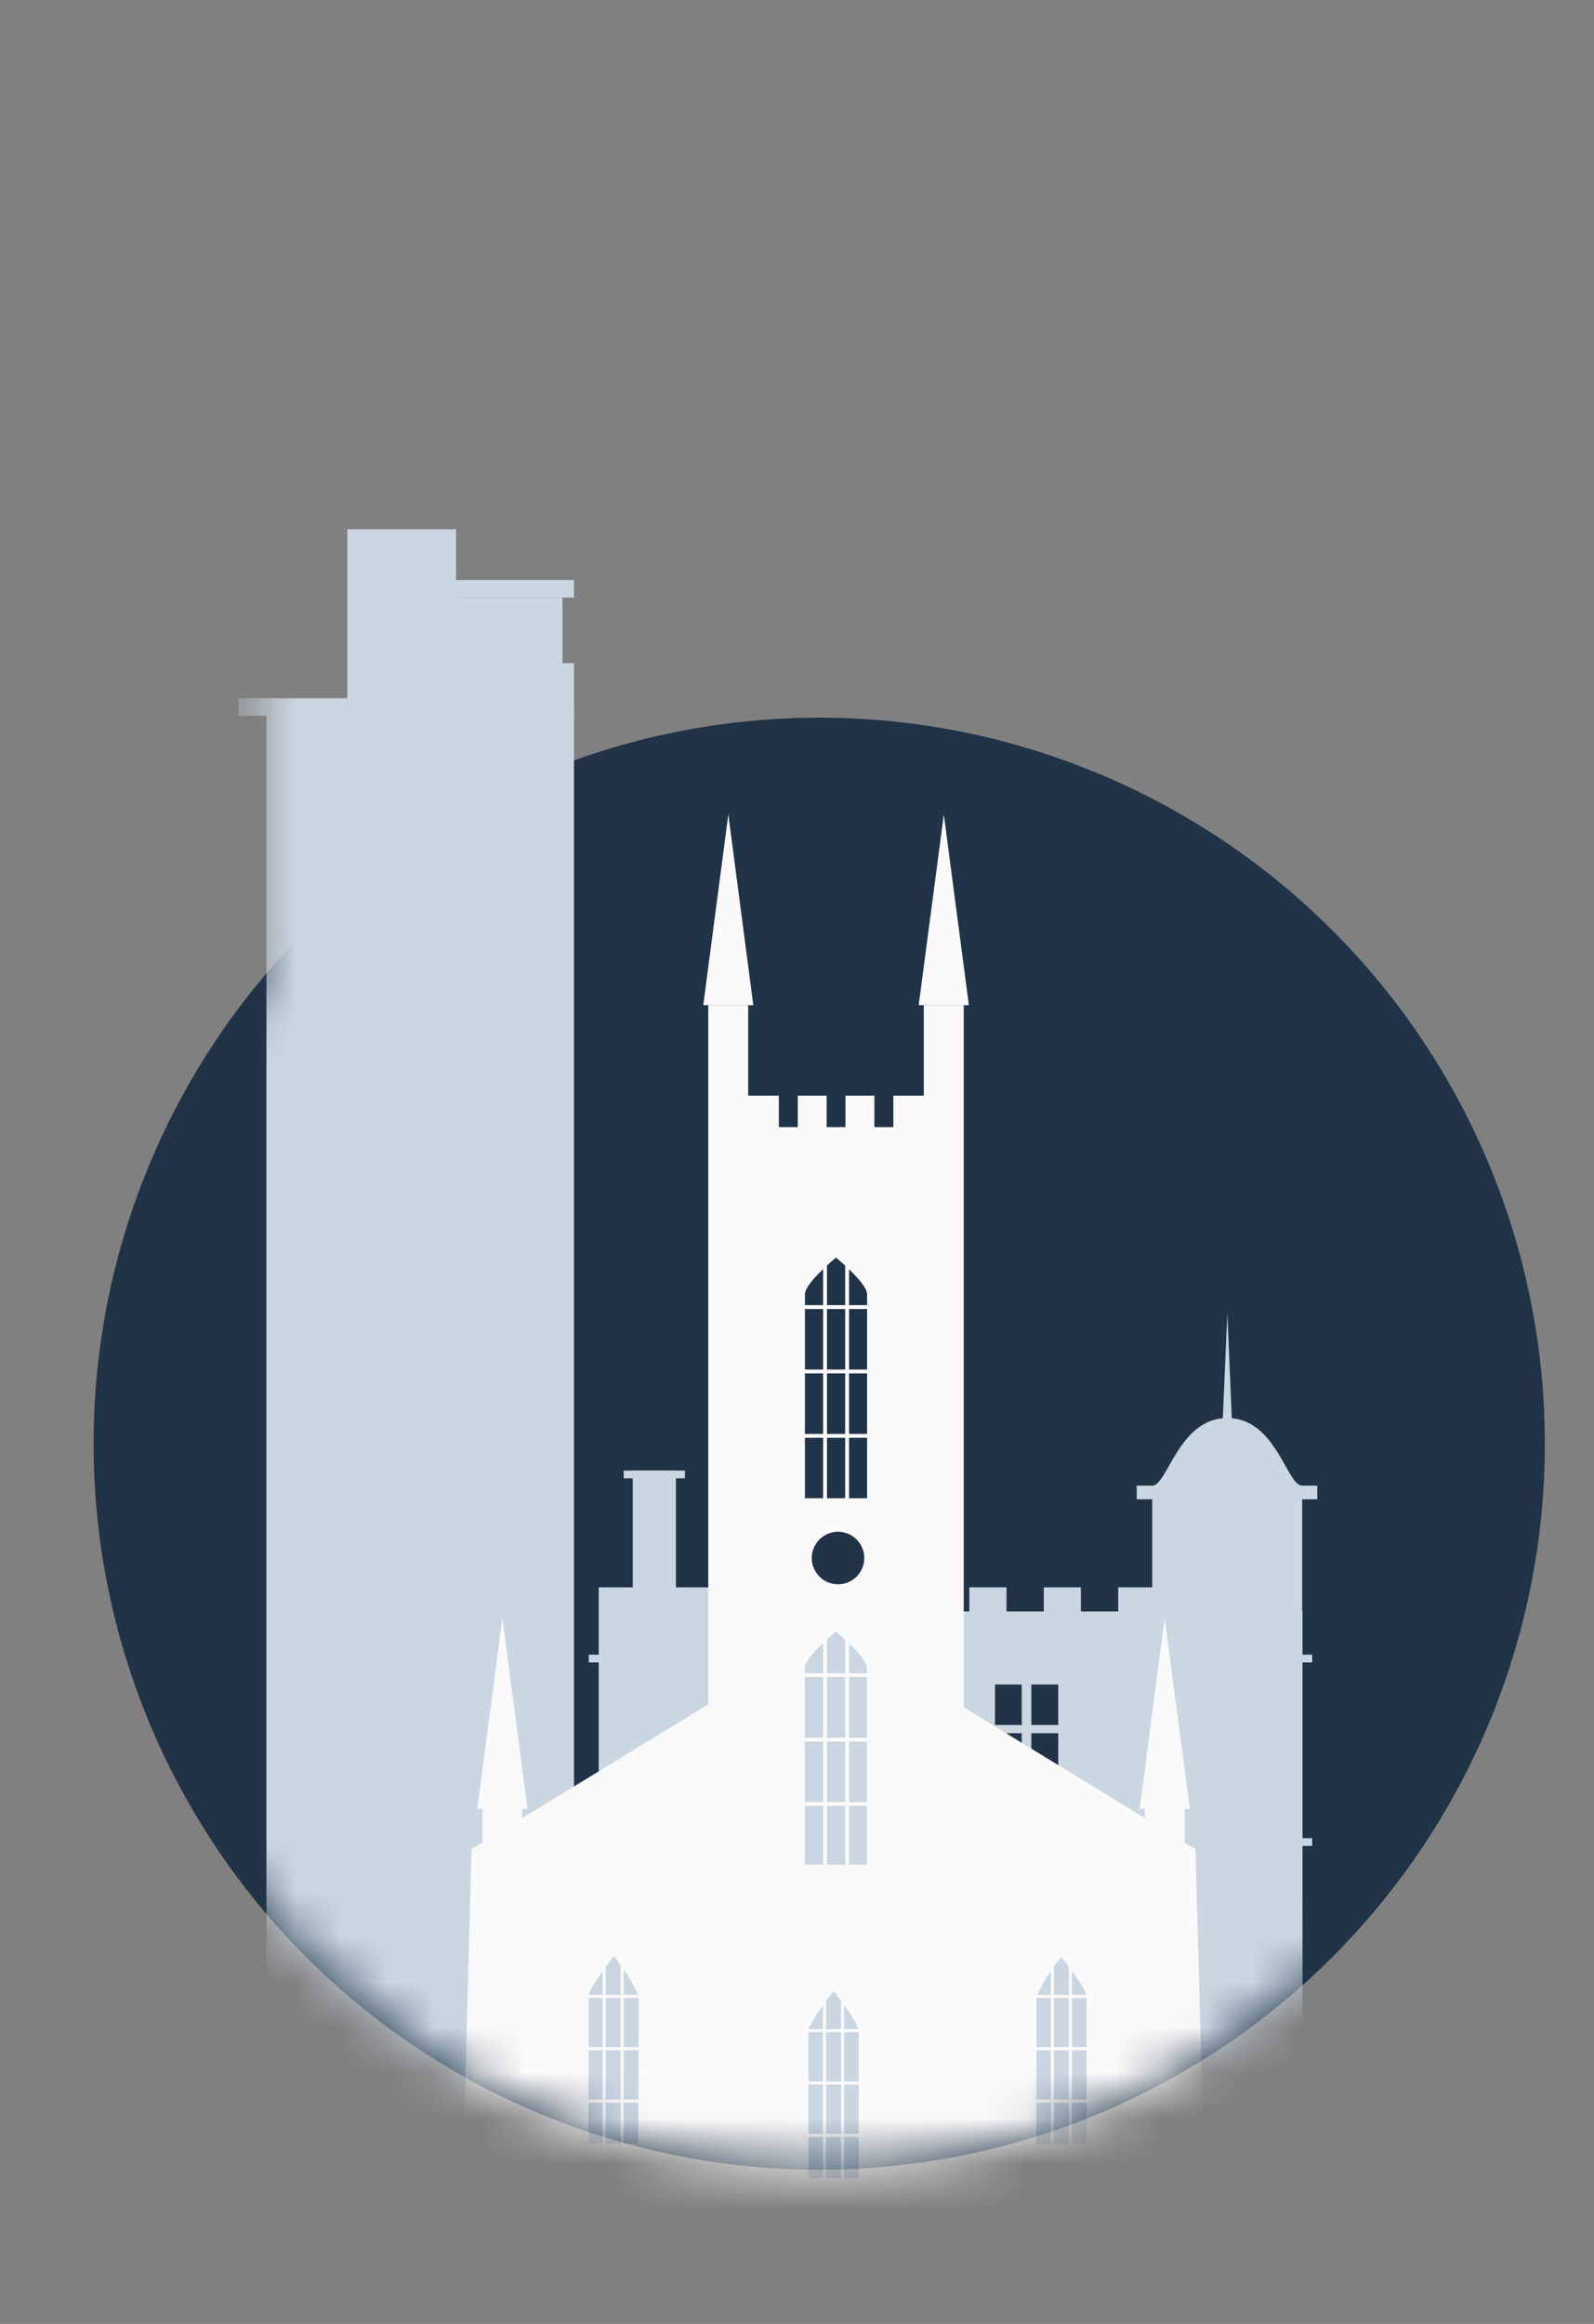 <svg width="35" height="51" viewBox="0 0 35 51" fill="none" xmlns="http://www.w3.org/2000/svg">
<rect x="0" y="0" width="35" height="51" fill="#808080" stroke="none"/>
<circle cx="17.988" cy="31.683" r="15.933" fill="#203347"/>
<mask id="mask0_4_7435" style="mask-type:alpha" maskUnits="userSpaceOnUse" x="2" y="3" width="32" height="45">
<path fill-rule="evenodd" clip-rule="evenodd" d="M33.921 3.776H5.582V21.685C3.376 24.419 2.055 27.897 2.055 31.683C2.055 40.483 9.189 47.616 17.988 47.616C26.788 47.616 33.921 40.483 33.921 31.683C33.921 29.04 33.277 26.546 32.137 24.351H33.921V3.776Z" fill="#C4C4C4"/>
</mask>
<g mask="url(#mask0_4_7435)">
<path d="M15.589 34.836H13.146V50.263H15.589V34.836Z" fill="#CAD6E1"/>
<path d="M28.593 32.853H25.3V36.146H28.593V32.853Z" fill="#CAD6E1"/>
<path d="M14.842 32.273H13.893V34.952H14.842V32.273Z" fill="#CAD6E1"/>
<path d="M15.04 32.273H13.695V32.444H15.04V32.273Z" fill="#CAD6E1"/>
<path d="M13.146 36.313H12.928V36.484H13.146V36.313Z" fill="#CAD6E1"/>
<path d="M13.146 40.34H12.928V40.51H13.146V40.34Z" fill="#CAD6E1"/>
<path d="M13.146 44.366H12.928V44.537H13.146V44.366Z" fill="#CAD6E1"/>
<path d="M28.812 36.313H28.593V36.484H28.812V36.313Z" fill="#CAD6E1"/>
<path d="M28.812 40.34H28.593V40.51H28.812V40.34Z" fill="#CAD6E1"/>
<path d="M28.812 44.366H28.593V44.537H28.812V44.366Z" fill="#CAD6E1"/>
<path d="M17.196 34.836H16.381V35.651H17.196V34.836Z" fill="#CAD6E1"/>
<path d="M18.831 34.836H18.015V35.651H18.831V34.836Z" fill="#CAD6E1"/>
<path d="M20.465 34.836H19.65V35.651H20.465V34.836Z" fill="#CAD6E1"/>
<path d="M22.1 34.836H21.284V35.651H22.1V34.836Z" fill="#CAD6E1"/>
<path d="M23.734 34.836H22.919V35.651H23.734V34.836Z" fill="#CAD6E1"/>
<path d="M25.369 34.836H24.553V35.651H25.369V34.836Z" fill="#CAD6E1"/>
<path d="M15.466 35.365V50.252H26.727C27.224 50.252 27.7 50.055 28.051 49.704C28.403 49.352 28.6 48.876 28.6 48.379C28.6 44.595 28.6 37.436 28.6 35.365H15.466ZM19.131 47.27H18.544V46.246H19.131V47.27ZM19.131 46.066H18.544V45.172H19.131V46.066ZM19.131 43.165H18.544V42.141H19.131V43.165ZM19.131 41.961H18.544V41.073H19.131V41.961ZM19.131 39.06H18.544V38.036H19.131V39.06ZM19.131 37.856H18.544V36.968H19.131V37.856ZM19.929 47.27H19.342V46.246H19.929V47.27ZM19.929 46.066H19.342V45.172H19.929V46.066ZM19.929 43.165H19.342V42.141H19.929V43.165ZM19.929 41.961H19.342V41.073H19.929V41.961ZM19.929 39.06H19.342V38.036H19.929V39.06ZM19.929 37.856H19.342V36.968H19.929V37.856ZM22.434 47.27H21.847V46.246H22.434V47.27ZM22.434 46.066H21.847V45.172H22.434V46.066ZM22.434 43.165H21.847V42.141H22.434V43.165ZM22.434 41.961H21.847V41.073H22.434V41.961ZM22.434 39.06H21.847V38.036H22.434V39.06ZM22.434 37.856H21.847V36.968H22.434V37.856ZM23.236 47.27H22.645V46.246H23.236V47.27ZM23.236 46.066H22.645V45.172H23.236V46.066ZM23.236 43.165H22.645V42.141H23.236V43.165ZM23.236 41.961H22.645V41.073H23.236V41.961ZM23.236 39.06H22.645V38.036H23.236V39.06ZM23.236 37.856H22.645V36.968H23.236V37.856ZM27.696 48.601H26.088V46.711C26.088 46.577 26.142 46.448 26.236 46.353C26.331 46.259 26.46 46.206 26.594 46.206H27.191C27.325 46.206 27.453 46.259 27.548 46.353C27.642 46.448 27.696 46.577 27.696 46.711V48.601Z" fill="#CAD6E1"/>
<path d="M28.593 32.604C28.252 32.604 28.02 31.12 26.949 31.12C25.877 31.12 25.638 32.604 25.3 32.604H24.959V32.904H28.924V32.604H28.593Z" fill="#CAD6E1"/>
<path d="M26.949 28.817L26.843 31.277H27.054L26.949 28.817Z" fill="#CAD6E1"/>
<path d="M23.734 42.817H18.073V48.014H23.734V42.817Z" fill="#CAD6E1"/>
<path d="M13.893 43.353H11.805V47.83H13.893V43.353Z" fill="#CAD6E1"/>
<path d="M19.114 36.484H17.026V42.162H19.114V36.484Z" fill="#CAD6E1"/>
<path d="M12.603 15.515H5.85V49.809H12.603V15.515Z" fill="#CAD6E1"/>
<path d="M10.013 11.615H7.625V17.873H10.013V11.615Z" fill="#CAD6E1"/>
<path d="M7.625 15.324H5.236V15.706H7.625V15.324Z" fill="#CAD6E1"/>
<path d="M12.603 12.731H9.86V13.113H12.603V12.731Z" fill="#CAD6E1"/>
<path d="M12.603 14.553H9.86V15.826H12.603V14.553Z" fill="#CAD6E1"/>
<path d="M12.351 13.113H9.86V14.628H12.351V13.113Z" fill="#CAD6E1"/>
<path d="M18.643 27.598H18.558V33.017H18.643V27.598Z" fill="#FAFAFA"/>
<path d="M18.159 27.598H18.073V33.017H18.159V27.598Z" fill="#FAFAFA"/>
<path d="M19.329 30.055H17.387V30.14H19.329V30.055Z" fill="#FAFAFA"/>
<path d="M19.329 28.642H17.387V28.728H19.329V28.642Z" fill="#FAFAFA"/>
<path d="M19.329 31.468H17.387V31.553H19.329V31.468Z" fill="#FAFAFA"/>
<path d="M15.992 17.873L15.442 22.06H16.541L15.992 17.873Z" fill="#FAFAFA"/>
<path d="M17.101 24.046H16.261V24.886H17.101V24.046Z" fill="#FAFAFA"/>
<path d="M20.724 17.873L21.274 22.06H20.172L20.724 17.873Z" fill="#FAFAFA"/>
<path d="M16.428 22.06H15.552V41.002H16.428V22.06Z" fill="#FAFAFA"/>
<path d="M21.161 22.06H20.284V41.002H21.161V22.06Z" fill="#FAFAFA"/>
<path d="M20.455 24.046H19.616V24.886H20.455V24.046Z" fill="#FAFAFA"/>
<path d="M18.151 24.046H17.517V24.886H18.151V24.046Z" fill="#FAFAFA"/>
<path d="M19.199 24.046H18.564V24.886H19.199V24.046Z" fill="#FAFAFA"/>
<path d="M16.155 24.735V40.998H17.671V36.61C17.671 36.368 18.353 35.805 18.353 35.805C18.353 35.805 19.035 36.368 19.035 36.61V40.998H20.441V24.735H16.155ZM18.356 34.767C18.212 34.756 18.076 34.691 17.978 34.584C17.879 34.478 17.824 34.338 17.824 34.193C17.824 34.047 17.879 33.907 17.978 33.801C18.076 33.694 18.212 33.629 18.356 33.617C18.436 33.611 18.515 33.622 18.59 33.648C18.665 33.674 18.734 33.715 18.793 33.769C18.851 33.823 18.897 33.889 18.929 33.962C18.961 34.034 18.977 34.113 18.977 34.193C18.977 34.272 18.961 34.351 18.929 34.423C18.897 34.496 18.851 34.562 18.793 34.616C18.734 34.67 18.665 34.711 18.59 34.737C18.515 34.763 18.436 34.774 18.356 34.767ZM19.039 32.88H17.674V28.404C17.674 28.158 18.356 27.598 18.356 27.598C18.356 27.598 19.039 28.158 19.039 28.404V32.88Z" fill="#FAFAFA"/>
<path d="M11.03 35.511L10.481 39.695H11.583L11.03 35.511Z" fill="#FAFAFA"/>
<path d="M11.47 39.695H10.593V48.161H11.47V39.695Z" fill="#FAFAFA"/>
<path d="M25.573 35.511L26.126 39.695H25.024L25.573 35.511Z" fill="#FAFAFA"/>
<path d="M26.014 39.695H25.137V48.161H26.014V39.695Z" fill="#FAFAFA"/>
<path d="M15.616 37.364L10.355 40.579L10.102 49.792H16.497V37.364H15.616ZM14.012 47.045H12.924V43.81C12.924 43.629 13.477 42.93 13.477 42.93C13.7 43.196 13.885 43.492 14.026 43.81L14.012 47.045Z" fill="#FAFAFA"/>
<path d="M26.249 40.579L20.991 37.364H20.107V49.805H26.502L26.249 40.579ZM23.86 47.062H22.755V43.827C22.896 43.509 23.081 43.213 23.304 42.947C23.304 42.947 23.857 43.629 23.857 43.827L23.86 47.062Z" fill="#FAFAFA"/>
<path d="M16.282 40.923V49.795H20.448V40.923H16.282ZM18.855 47.799H17.752V44.578C17.752 44.394 18.302 43.697 18.302 43.697C18.302 43.697 18.855 44.38 18.855 44.578V47.799Z" fill="#FAFAFA"/>
<path d="M18.643 35.678H18.558V41.097H18.643V35.678Z" fill="#FAFAFA"/>
<path d="M18.159 35.678H18.073V41.097H18.159V35.678Z" fill="#FAFAFA"/>
<path d="M19.329 38.135H17.387V38.221H19.329V38.135Z" fill="#FAFAFA"/>
<path d="M19.329 36.719H17.387V36.804H19.329V36.719Z" fill="#FAFAFA"/>
<path d="M19.329 39.548H17.387V39.633H19.329V39.548Z" fill="#FAFAFA"/>
<path d="M13.695 42.93H13.627V47.335H13.695V42.93Z" fill="#FAFAFA"/>
<path d="M13.299 42.93H13.231V47.335H13.299V42.93Z" fill="#FAFAFA"/>
<path d="M14.251 44.926H12.675V44.994H14.251V44.926Z" fill="#FAFAFA"/>
<path d="M14.251 43.779H12.675V43.847H14.251V43.779Z" fill="#FAFAFA"/>
<path d="M14.251 46.076H12.675V46.144H14.251V46.076Z" fill="#FAFAFA"/>
<path d="M23.536 42.93H23.468V47.335H23.536V42.93Z" fill="#FAFAFA"/>
<path d="M23.14 42.93H23.072V47.335H23.14V42.93Z" fill="#FAFAFA"/>
<path d="M24.092 44.926H22.516V44.994H24.092V44.926Z" fill="#FAFAFA"/>
<path d="M24.092 43.779H22.516V43.847H24.092V43.779Z" fill="#FAFAFA"/>
<path d="M24.092 46.076H22.516V46.144H24.092V46.076Z" fill="#FAFAFA"/>
<path d="M18.534 43.684H18.466V48.089H18.534V43.684Z" fill="#FAFAFA"/>
<path d="M18.138 43.684H18.07V48.089H18.138V43.684Z" fill="#FAFAFA"/>
<path d="M19.09 45.68H17.513V45.748H19.09V45.68Z" fill="#FAFAFA"/>
<path d="M19.09 44.53H17.513V44.598H19.09V44.53Z" fill="#FAFAFA"/>
<path d="M19.09 46.83H17.513V46.898H19.09V46.83Z" fill="#FAFAFA"/>
</g>
</svg>

